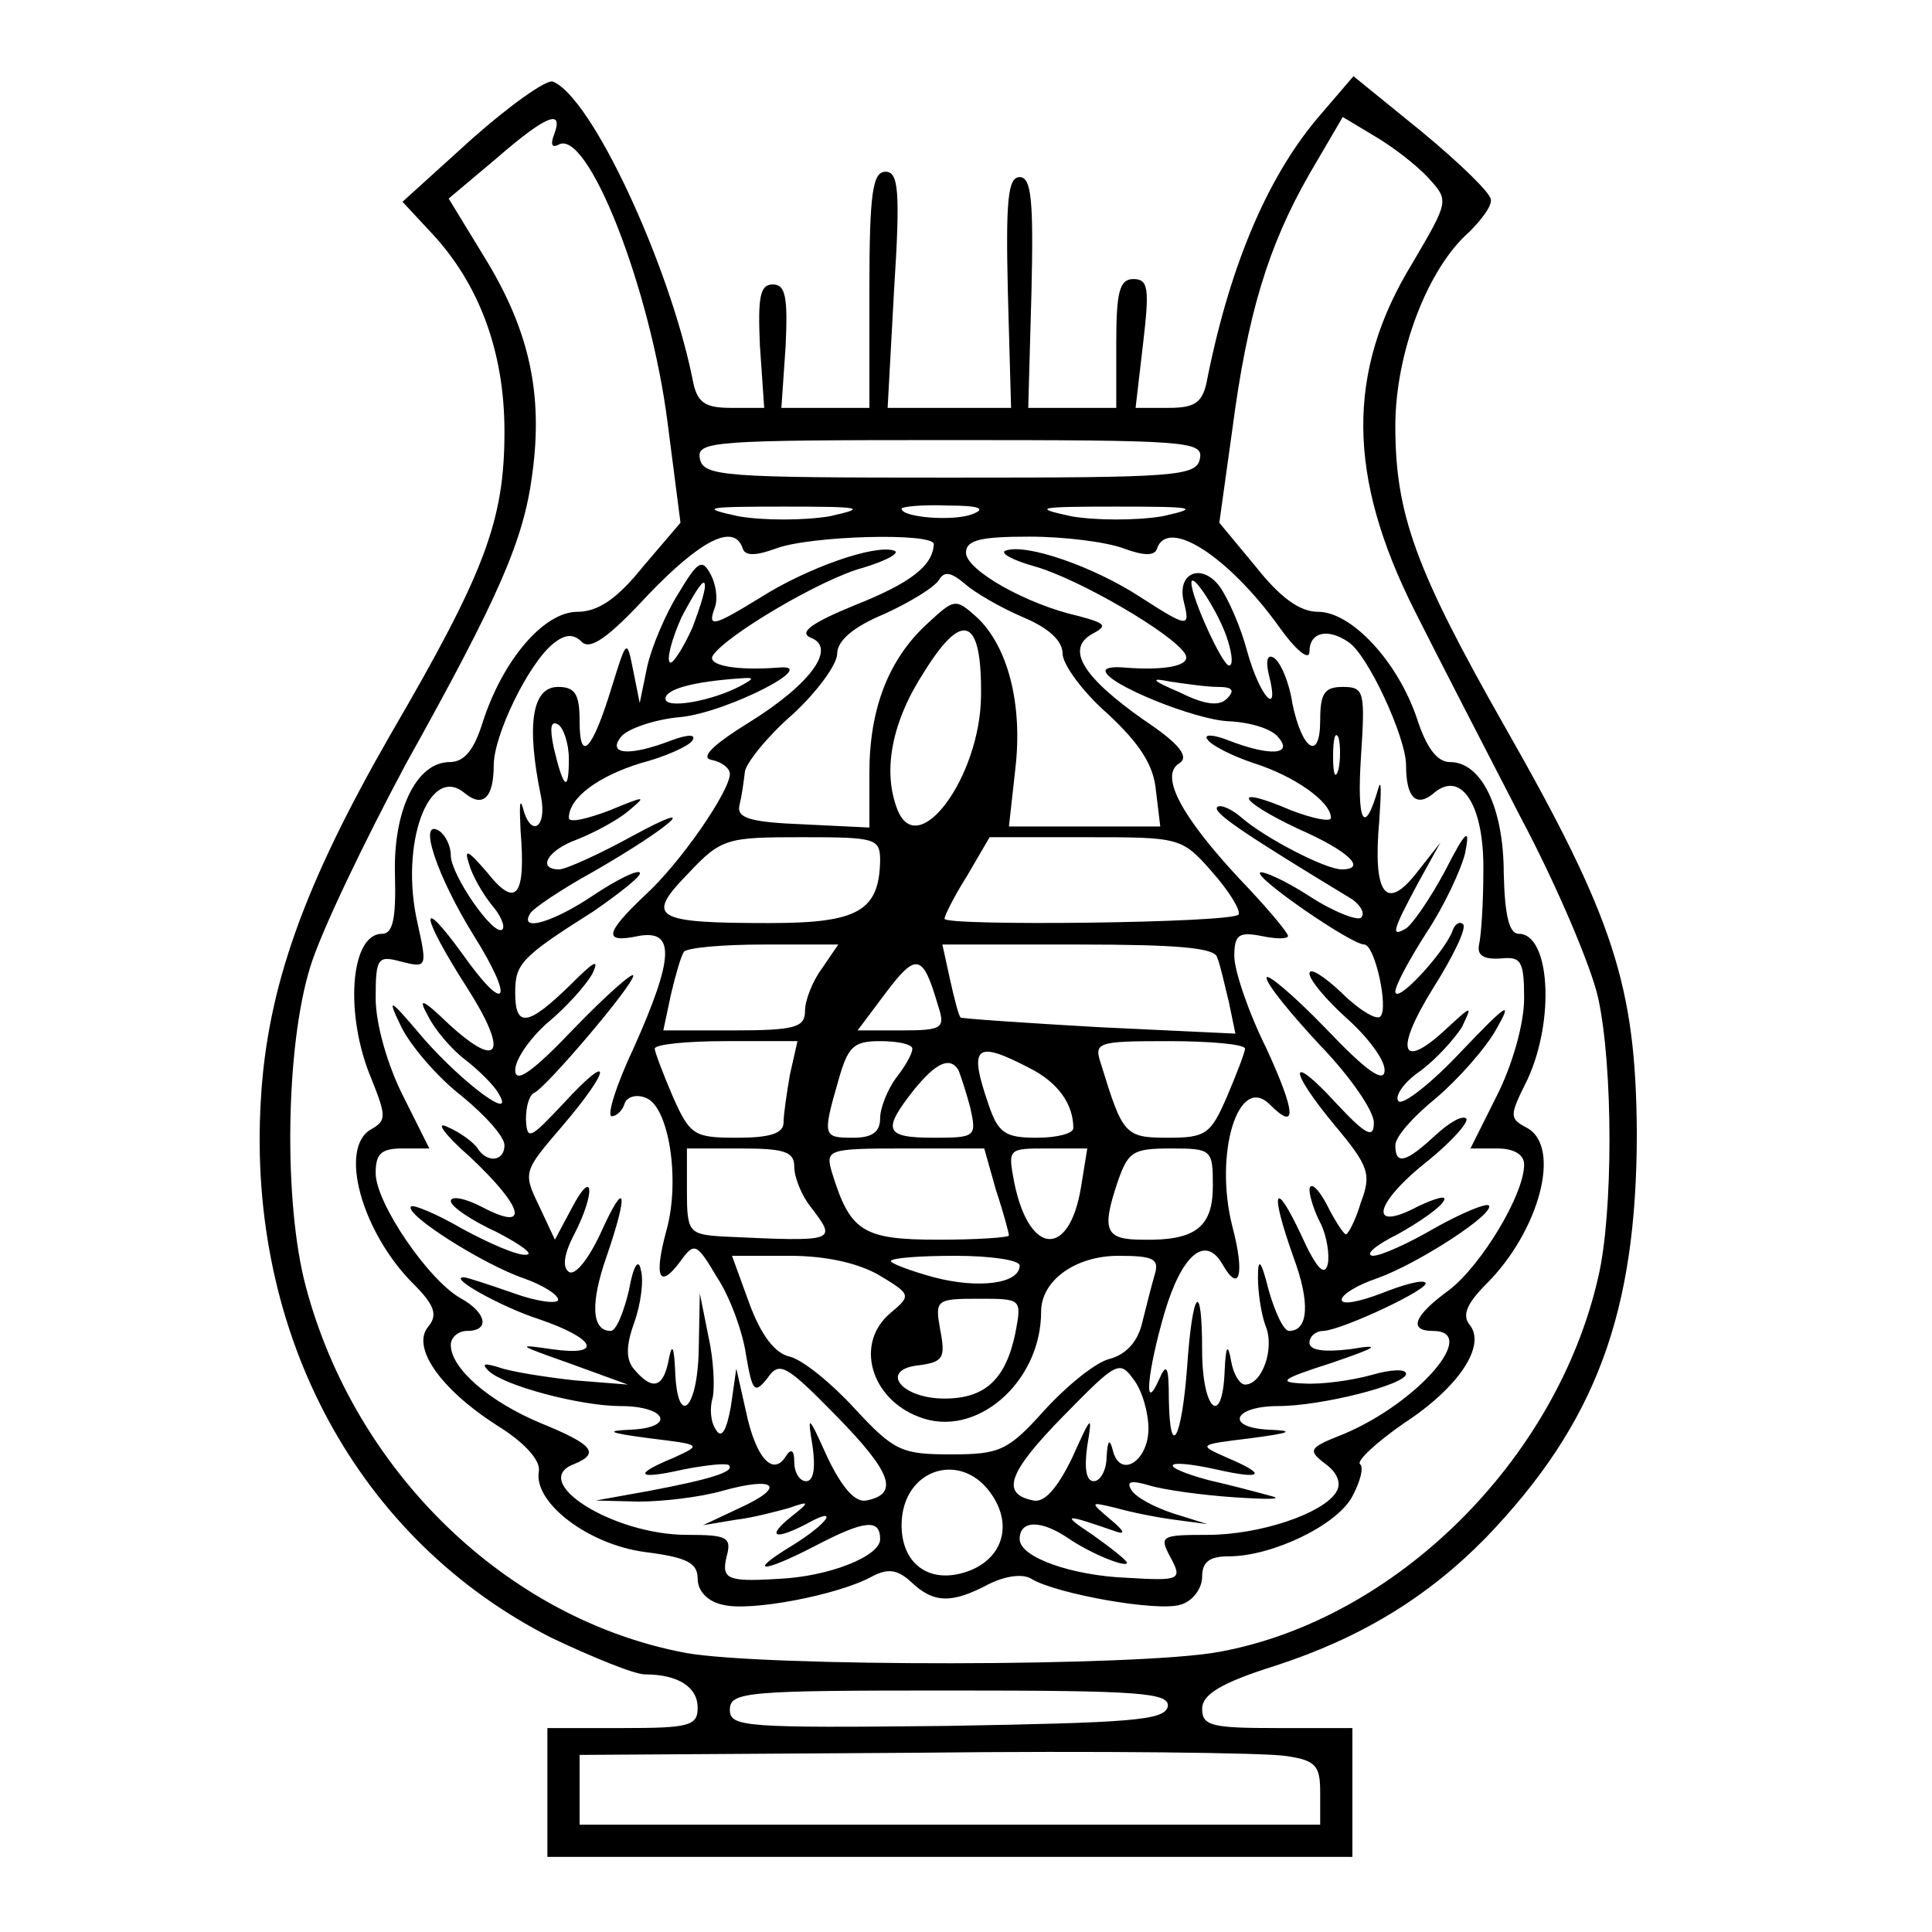 <?xml version="1.0" standalone="no"?>
<!DOCTYPE svg PUBLIC "-//W3C//DTD SVG 20010904//EN"
 "http://www.w3.org/TR/2001/REC-SVG-20010904/DTD/svg10.dtd">
<svg version="1.0" xmlns="http://www.w3.org/2000/svg"
 width="180pt" height="180pt" viewBox="0 0 180 180"
 preserveAspectRatio="xMidYMid meet">
<g transform="translate(0,180) scale(0.1,-0.1)"
fill="#000000" stroke="none">
<path d="M439 1670 l-64 -58 27 -29 c44 -47 68 -110 68 -185 0 -83 -18 -131
-106 -282 -81 -141 -115 -236 -121 -341 -13 -219 91 -410 271 -501 38 -18 77
-34 87 -34 31 0 49 -12 49 -31 0 -17 -8 -19 -70 -19 l-70 0 0 -60 0 -60 375 0
375 0 0 60 0 60 -70 0 c-61 0 -70 2 -70 18 0 13 17 24 68 40 80 26 142 64 196
119 103 107 141 210 141 378 -1 136 -21 199 -123 378 -83 146 -102 198 -102
280 0 68 30 147 69 181 11 11 21 24 20 30 0 6 -29 34 -64 63 l-64 52 -30 -35
c-48 -55 -84 -137 -106 -246 -4 -23 -11 -28 -36 -28 l-31 0 7 60 c6 51 5 60
-9 60 -13 0 -16 -12 -16 -60 l0 -60 -41 0 -41 0 3 108 c2 85 0 107 -11 107
-11 0 -13 -22 -11 -107 l3 -108 -58 0 -57 0 6 110 c6 93 4 110 -8 110 -12 0
-15 -20 -15 -110 l0 -110 -41 0 -41 0 4 58 c2 45 0 57 -12 57 -12 0 -14 -12
-12 -57 l4 -58 -31 0 c-25 0 -32 5 -36 28 -22 107 -94 262 -130 276 -6 2 -40
-22 -76 -54z m77 4 c-3 -8 -2 -12 4 -9 27 17 86 -133 102 -259 l12 -93 -35
-41 c-24 -30 -42 -42 -61 -42 -31 0 -69 -44 -88 -102 -8 -26 -17 -38 -31 -38
-31 0 -53 -45 -51 -106 1 -40 -2 -54 -12 -54 -30 0 -35 -76 -10 -135 14 -35
14 -39 0 -47 -31 -17 -9 -96 39 -144 20 -20 23 -29 14 -40 -16 -19 11 -58 64
-92 26 -16 41 -33 39 -43 -5 -29 46 -68 99 -75 39 -5 49 -10 49 -25 0 -11 9
-21 23 -24 25 -7 108 9 139 26 15 8 24 7 37 -5 21 -20 38 -20 72 -2 16 8 32
10 40 5 23 -14 118 -31 139 -24 11 3 20 15 20 26 0 14 7 19 25 19 40 0 101 29
115 56 7 13 11 27 7 30 -3 3 15 20 41 38 52 34 77 73 61 92 -7 9 -2 20 16 38
49 49 70 127 38 145 -17 9 -17 11 0 45 26 56 21 136 -8 136 -9 0 -13 17 -14
56 0 62 -21 104 -50 104 -12 0 -22 13 -31 41 -18 53 -61 99 -92 99 -17 0 -35
13 -58 42 l-34 41 12 86 c14 107 33 171 72 239 l31 53 30 -18 c17 -10 39 -27
50 -39 19 -21 19 -21 -15 -79 -62 -101 -61 -199 2 -324 21 -42 66 -129 99
-193 34 -64 66 -140 72 -168 14 -64 14 -201 0 -260 -39 -171 -189 -319 -353
-349 -75 -14 -425 -14 -497 -1 -166 31 -308 168 -354 341 -21 78 -19 224 4
298 10 33 51 118 89 189 88 158 110 209 118 271 10 74 -3 132 -42 197 l-36 59
44 37 c46 40 64 48 54 22z m602 -301 c-3 -17 -22 -18 -233 -18 -211 0 -230 1
-233 18 -3 16 13 17 233 17 220 0 236 -1 233 -17z m-345 -54 c-24 -4 -62 -4
-85 0 -37 8 -31 9 42 9 73 0 79 -1 43 -9z m133 2 c-18 -7 -66 -3 -66 5 0 2 19
4 43 3 30 0 36 -3 23 -8z m177 -2 c-24 -4 -62 -4 -85 0 -37 8 -31 9 42 9 73 0
79 -1 43 -9z m-391 -30 c2 -7 12 -7 31 0 32 12 147 15 147 4 -1 -20 -21 -36
-74 -57 -39 -16 -52 -25 -41 -30 25 -9 1 -43 -57 -79 -34 -21 -46 -33 -35 -35
10 -2 17 -8 17 -13 0 -16 -46 -83 -79 -113 -38 -36 -39 -45 -6 -38 34 6 33
-20 -4 -103 -17 -36 -26 -65 -21 -65 4 0 10 5 12 12 2 6 11 9 20 5 21 -8 32
-76 19 -123 -12 -44 -7 -56 13 -29 13 18 15 17 34 -15 12 -18 24 -51 27 -72 6
-35 8 -37 20 -22 11 16 17 13 64 -35 52 -53 59 -73 28 -79 -10 -2 -22 11 -36
40 -18 40 -19 41 -14 11 3 -21 1 -33 -6 -33 -6 0 -11 8 -11 18 0 11 -3 13 -8
5 -12 -19 -28 -1 -37 42 l-9 40 -5 -35 c-4 -23 -9 -31 -14 -22 -5 7 -6 20 -3
30 2 9 1 35 -4 57 l-8 40 -1 -52 c-1 -57 -20 -74 -22 -20 -1 23 -3 26 -6 10
-5 -26 -15 -29 -32 -9 -8 9 -8 22 0 44 6 17 9 39 6 49 -2 11 -7 4 -11 -19 -5
-21 -12 -38 -17 -38 -18 0 -19 26 -4 69 21 61 18 74 -5 23 -11 -24 -24 -41
-30 -37 -6 4 -5 16 5 35 20 39 18 63 -2 25 l-16 -30 -15 32 c-15 31 -14 32 22
74 46 54 47 71 1 21 -31 -33 -34 -35 -35 -15 0 12 3 23 8 25 11 5 92 100 92
109 0 4 -25 -18 -55 -49 -39 -41 -55 -52 -55 -39 0 10 14 30 30 44 17 14 36
35 42 46 7 15 1 11 -21 -11 -39 -38 -51 -40 -51 -7 0 27 5 33 73 76 26 18 46
34 43 36 -2 3 -22 -7 -43 -21 -37 -25 -70 -35 -59 -17 3 5 30 23 59 39 73 42
104 70 36 33 -31 -17 -62 -31 -68 -31 -21 0 -11 18 17 28 15 6 36 17 47 26 18
15 17 15 -17 1 -21 -8 -38 -12 -38 -7 0 19 28 39 67 51 23 6 45 16 48 21 4 6
-4 6 -20 0 -39 -15 -60 -13 -46 4 6 7 31 16 56 18 44 5 131 50 90 46 -39 -3
-66 2 -61 11 12 19 102 72 140 82 23 7 35 14 29 16 -18 6 -81 -16 -125 -44
-44 -27 -49 -28 -42 -9 3 8 1 22 -4 31 -8 15 -12 12 -30 -18 -12 -19 -25 -50
-29 -68 l-7 -34 -6 30 c-6 30 -6 30 -20 -15 -18 -59 -30 -72 -30 -32 0 25 -4
32 -20 32 -24 0 -30 -34 -16 -102 6 -30 -10 -39 -17 -10 -3 9 -3 0 -2 -22 5
-61 -4 -73 -31 -39 -18 21 -22 23 -17 8 3 -11 13 -28 21 -38 8 -9 13 -20 10
-23 -8 -7 -48 51 -48 69 0 9 -5 19 -11 23 -20 12 -2 -42 32 -97 39 -62 31 -76
-10 -18 -42 58 -39 36 4 -31 39 -61 31 -78 -17 -34 -25 24 -29 25 -19 7 6 -12
21 -30 34 -40 13 -10 27 -24 31 -31 18 -29 -32 8 -69 50 -33 39 -35 40 -21 11
9 -18 34 -47 56 -64 22 -18 40 -38 40 -46 0 -15 -16 -17 -25 -3 -3 5 -16 15
-28 20 -12 6 -3 -7 21 -28 50 -47 56 -70 12 -47 -17 9 -30 11 -30 6 0 -5 19
-18 43 -29 23 -12 35 -21 27 -21 -8 -1 -35 11 -59 24 -24 14 -46 23 -48 21 -7
-7 67 -54 105 -67 17 -6 32 -15 32 -20 0 -4 -19 -2 -41 6 -23 8 -44 15 -47 15
-15 0 36 -28 70 -39 53 -18 61 -35 12 -28 -34 5 -32 4 16 -13 l55 -20 -50 4
c-27 3 -59 8 -70 12 -13 4 -17 4 -10 -3 14 -14 86 -33 123 -33 43 0 52 -20 10
-22 -25 -1 -21 -3 17 -8 49 -6 49 -6 23 -18 -39 -16 -35 -21 9 -11 21 4 39 6
42 4 6 -6 -16 -13 -74 -24 l-50 -9 40 -1 c22 0 57 4 78 10 50 14 60 4 16 -16
l-34 -16 30 5 c17 2 39 8 50 11 20 7 20 6 1 -9 -22 -18 -14 -21 15 -6 32 18
21 1 -13 -20 -43 -26 -28 -26 22 0 46 24 60 25 60 6 0 -16 -48 -35 -95 -37
-48 -3 -53 0 -48 21 5 18 0 20 -37 20 -69 0 -148 50 -105 66 24 10 18 18 -31
38 -48 20 -84 51 -84 73 0 7 7 13 15 13 22 0 18 17 -5 30 -30 16 -80 89 -80
117 0 18 5 23 25 23 l25 0 -25 50 c-14 28 -25 66 -25 90 0 38 2 40 24 34 24
-6 24 -5 15 36 -17 74 11 149 44 121 17 -14 27 -4 27 26 0 28 32 94 55 113 11
9 19 10 27 2 8 -8 25 4 62 44 49 51 80 67 88 43z m355 0 c19 -7 29 -7 31 0 10
29 66 -7 113 -72 17 -24 29 -33 29 -24 0 18 17 22 36 9 18 -11 54 -89 54 -115
0 -31 10 -40 27 -25 25 20 46 -13 45 -74 0 -29 -2 -60 -4 -68 -2 -10 4 -14 20
-13 19 2 22 -2 22 -37 0 -24 -11 -62 -25 -90 l-25 -50 25 0 c16 0 25 -6 25
-15 0 -28 -40 -94 -70 -117 -33 -24 -38 -38 -15 -38 44 0 -14 -67 -83 -96 -33
-13 -34 -15 -17 -28 11 -8 15 -18 10 -26 -12 -20 -71 -40 -120 -40 -43 0 -45
-1 -35 -20 12 -22 10 -23 -40 -20 -51 2 -100 19 -100 36 0 18 20 18 45 1 22
-15 55 -28 55 -23 0 2 -15 14 -32 26 -30 20 -27 20 22 3 9 -3 7 1 -5 11 -20
17 -20 17 5 11 14 -4 39 -9 55 -11 l30 -4 -32 10 c-18 6 -35 15 -39 22 -5 8 0
9 17 4 13 -4 49 -9 79 -11 30 -2 46 -2 35 1 -11 3 -37 10 -59 15 -48 13 -43
21 7 10 44 -10 48 -5 10 11 -27 12 -27 12 22 18 38 5 42 7 17 8 -41 2 -33 22
9 22 40 0 119 20 119 30 0 5 -15 4 -32 -1 -18 -5 -46 -9 -63 -8 -25 1 -22 4
25 19 44 15 48 18 18 13 -25 -3 -38 -1 -38 6 0 6 6 11 13 11 18 1 101 40 95
45 -3 3 -21 -2 -41 -10 -21 -8 -37 -11 -37 -6 0 5 15 14 33 20 39 14 111 61
104 68 -3 2 -25 -7 -50 -21 -24 -14 -50 -26 -58 -26 -8 1 3 10 23 20 20 11 40
25 43 31 4 6 -7 3 -24 -5 -47 -25 -41 3 10 43 22 18 38 36 35 39 -4 3 -16 -4
-29 -16 -27 -25 -37 -28 -37 -9 0 8 17 27 38 44 20 17 46 46 56 64 16 28 10
24 -32 -20 -28 -30 -55 -51 -59 -47 -4 4 4 17 20 28 15 11 32 30 39 41 10 21
10 21 -15 -2 -42 -39 -48 -20 -12 38 19 30 32 57 28 60 -3 3 -8 0 -10 -7 -8
-20 -52 -68 -53 -56 0 6 13 30 29 55 16 24 32 58 36 74 5 25 1 22 -19 -17 -14
-26 -30 -49 -36 -53 -15 -9 -12 -1 11 42 l21 38 -22 -28 c-29 -37 -41 -20 -35
48 2 28 2 41 -1 30 -13 -45 -20 -31 -16 30 4 61 3 65 -17 65 -17 0 -21 -6 -21
-31 0 -39 -17 -28 -26 16 -3 20 -11 38 -17 42 -6 4 -8 -2 -5 -15 11 -42 -8
-22 -20 21 -6 23 -18 50 -26 61 -17 22 -40 12 -33 -15 6 -24 4 -24 -41 5 -43
28 -106 50 -125 43 -6 -2 6 -9 28 -15 41 -12 127 -62 139 -81 7 -11 -17 -16
-56 -13 -10 1 -18 0 -18 -3 0 -12 84 -46 115 -47 20 -1 40 -7 46 -15 14 -16
-7 -18 -46 -3 -15 6 -24 6 -20 1 3 -5 22 -15 43 -22 38 -12 72 -36 72 -51 0
-4 -16 -1 -37 7 -56 24 -51 10 6 -17 48 -21 65 -38 41 -38 -15 0 -71 29 -93
48 -9 8 -20 13 -23 10 -4 -5 22 -23 126 -86 8 -6 12 -13 8 -17 -3 -3 -25 5
-48 20 -23 15 -44 24 -46 22 -5 -5 85 -67 97 -67 10 0 23 -60 15 -67 -3 -4
-20 6 -36 22 -17 16 -30 24 -30 18 0 -6 16 -25 35 -42 19 -17 35 -38 35 -48 0
-13 -17 -1 -55 39 -30 31 -55 52 -55 47 0 -6 23 -34 50 -63 28 -29 50 -61 50
-72 0 -15 -7 -12 -35 18 -45 49 -45 32 -1 -21 31 -37 34 -45 24 -71 -5 -17
-12 -30 -14 -30 -2 0 -10 12 -18 28 -8 15 -15 21 -16 14 0 -7 5 -22 11 -33 5
-11 8 -28 6 -37 -3 -12 -11 -3 -25 28 -25 53 -29 41 -7 -21 16 -43 14 -69 -4
-69 -5 0 -13 17 -19 38 -7 28 -10 31 -10 12 0 -14 3 -34 7 -45 9 -21 -3 -55
-19 -55 -5 0 -11 10 -13 22 -3 17 -5 14 -6 -9 -2 -54 -21 -37 -21 19 0 67 -9
57 -14 -16 -5 -67 -16 -87 -17 -30 0 31 -2 35 -9 19 -15 -34 -11 7 5 62 16 54
38 73 54 45 16 -28 21 -9 9 36 -17 68 6 142 35 113 26 -26 24 -7 -3 52 -17 34
-30 73 -30 86 0 20 4 23 25 19 14 -3 25 -3 25 0 0 3 -20 27 -45 53 -55 59 -75
97 -56 108 9 6 0 18 -33 40 -57 40 -73 66 -49 80 15 8 14 10 -12 17 -49 11
-105 43 -105 59 0 12 14 15 59 15 33 0 72 -5 88 -11z m-94 -64 c24 -10 37 -22
37 -34 0 -10 19 -36 42 -56 30 -28 43 -48 45 -72 l4 -33 -71 0 -70 0 6 54 c7
60 -7 114 -36 141 -20 18 -21 17 -46 -6 -36 -33 -54 -79 -54 -139 l0 -51 -62
3 c-50 2 -62 6 -59 18 2 8 4 22 5 31 1 8 21 33 44 53 23 21 42 47 42 57 0 12
15 25 44 37 24 11 47 25 51 32 5 8 11 7 24 -4 9 -8 33 -22 54 -31z m-308 -10
c-9 -20 -19 -35 -21 -32 -3 3 2 22 11 42 10 19 19 34 21 32 3 -2 -3 -21 -11
-42z m499 -12 c4 -13 5 -23 1 -23 -6 0 -35 63 -35 77 0 12 27 -30 34 -54z
m-230 -52 c-1 -75 -59 -154 -78 -105 -14 36 -5 82 25 128 36 58 54 51 53 -23z
m-224 10 c-26 -14 -70 -22 -70 -12 0 9 26 16 70 19 13 1 13 0 0 -7z m445 -1
c13 0 16 -3 8 -11 -7 -7 -20 -6 -44 6 -26 11 -28 14 -9 10 14 -2 34 -5 45 -5z
m-605 -67 c0 -32 -5 -28 -14 10 -4 19 -3 26 4 22 5 -3 10 -18 10 -32z m717
-10 c-3 -10 -5 -4 -5 12 0 17 2 24 5 18 2 -7 2 -21 0 -30z m-427 -85 c-1 -47
-21 -58 -103 -58 -108 0 -116 5 -76 46 31 33 36 34 106 34 69 0 73 -1 73 -22z
m309 -10 c16 -18 27 -36 25 -40 -5 -8 -274 -11 -274 -4 0 3 9 21 21 40 l21 36
89 0 c88 0 90 0 118 -32z m-363 -90 c-9 -12 -16 -30 -16 -40 0 -15 -9 -18 -66
-18 l-66 0 7 33 c4 17 9 35 12 40 2 4 36 7 74 7 l70 0 -15 -22z m368 10 c3 -7
7 -26 11 -42 l6 -29 -127 6 c-70 4 -128 8 -129 9 -2 2 -6 18 -10 36 l-7 32
127 0 c92 0 127 -3 129 -12z m-260 -45 c7 -21 4 -23 -34 -23 l-41 0 27 36 c28
37 34 35 48 -13z m-138 -64 c-3 -17 -6 -38 -6 -45 0 -10 -13 -14 -43 -14 -40
0 -44 2 -60 38 -9 21 -17 42 -17 45 0 4 30 7 66 7 l67 0 -7 -31z m114 24 c0
-5 -7 -17 -15 -27 -8 -11 -15 -28 -15 -38 0 -13 -8 -18 -25 -18 -28 0 -29 1
-14 53 9 32 14 37 39 37 17 0 30 -3 30 -7z m310 0 c0 -3 -8 -24 -17 -45 -15
-35 -20 -38 -55 -38 -40 0 -42 3 -62 68 -7 21 -5 22 63 22 39 0 71 -3 71 -7z
m-201 -18 c26 -13 41 -33 41 -56 0 -5 -15 -9 -34 -9 -29 0 -36 4 -45 31 -19
55 -12 60 38 34z m-66 -2 c2 -5 7 -20 11 -35 6 -27 5 -28 -34 -28 -46 0 -48 7
-19 44 21 26 34 32 42 19z m-153 -90 c0 -10 7 -27 15 -37 25 -33 26 -33 -82
-28 -31 2 -33 4 -33 42 l0 40 50 0 c41 0 50 -3 50 -17z m188 -22 c7 -21 12
-40 12 -42 0 -2 -30 -4 -66 -4 -71 0 -82 8 -99 63 -6 21 -4 22 68 22 l74 0 11
-39z m79 2 c-11 -65 -48 -63 -62 5 -6 32 -6 32 31 32 l37 0 -6 -37z m123 2 c0
-38 -16 -51 -65 -50 -35 0 -39 8 -24 53 10 29 14 32 50 32 38 0 39 -1 39 -35z
m-311 -83 c30 -18 30 -19 11 -35 -34 -28 -19 -80 26 -97 53 -21 114 32 114 98
0 29 32 52 72 52 33 0 38 -3 34 -17 -3 -10 -8 -30 -12 -46 -4 -17 -15 -29 -30
-33 -13 -3 -40 -25 -61 -48 -34 -38 -42 -41 -87 -41 -46 0 -53 3 -90 43 -21
23 -48 45 -60 48 -14 3 -27 20 -38 50 l-16 44 54 0 c34 0 64 -7 83 -18z m131
9 c0 -17 -38 -22 -80 -11 -22 6 -40 13 -40 15 0 3 27 5 60 5 33 0 60 -4 60 -9z
m-4 -63 c-9 -43 -28 -61 -66 -61 -41 0 -61 27 -24 31 23 3 25 7 20 33 -5 28
-4 29 36 29 40 0 40 0 34 -32z m124 -89 c0 -30 -26 -47 -33 -21 -3 12 -5 11
-6 -5 0 -13 -6 -23 -12 -23 -7 0 -9 12 -6 33 5 30 4 29 -14 -11 -14 -29 -26
-42 -36 -40 -31 6 -24 26 28 79 49 50 52 52 65 34 8 -10 14 -31 14 -46z m-145
-63 c20 -31 6 -63 -30 -72 -32 -8 -55 11 -55 45 0 53 57 71 85 27z m163 -196
c-3 -13 -35 -15 -206 -18 -188 -2 -202 -1 -202 15 0 17 16 18 205 18 177 0
205 -2 203 -15z m110 -46 c28 -4 32 -9 32 -34 l0 -30 -345 0 -345 0 0 33 0 32
313 2 c171 2 327 0 345 -3z"/>
</g>
</svg>
